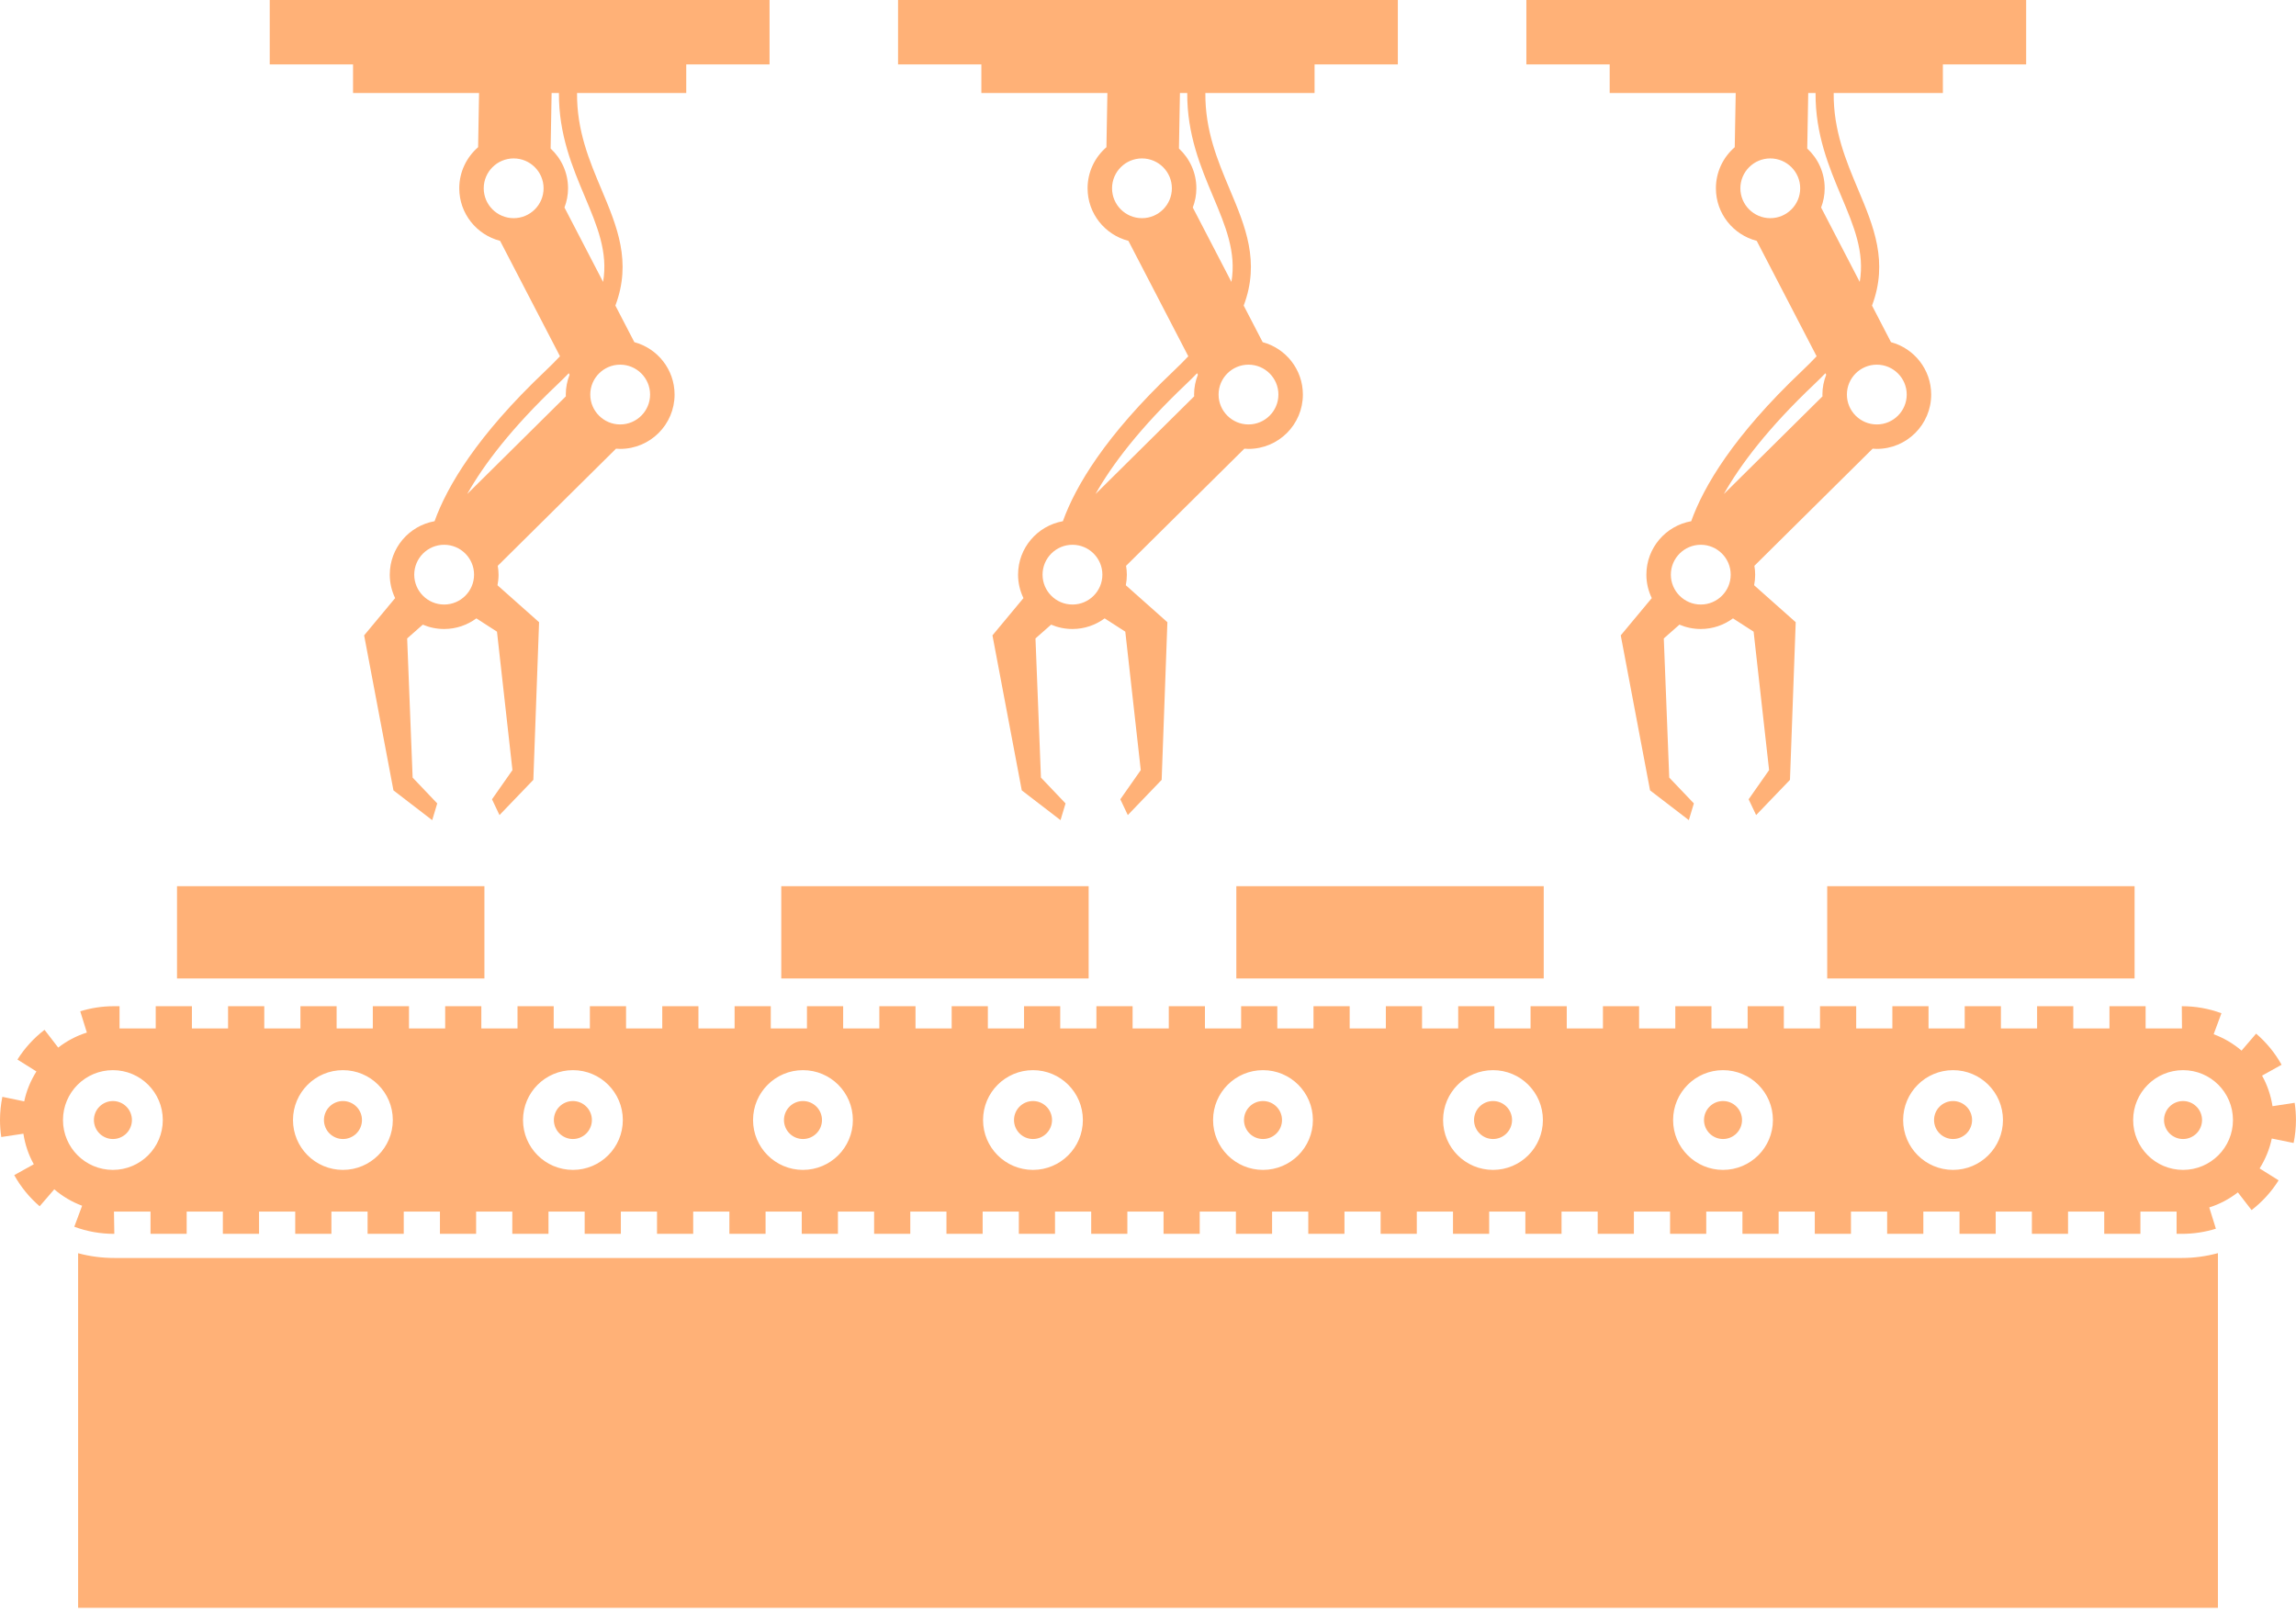 <svg width="319" height="224" viewBox="0 0 319 224" fill="none" xmlns="http://www.w3.org/2000/svg">
<g clip-path="url(#clip0_1454_528)">
<path d="M49.051 12.925H66.56L66.427 20.451C64.828 21.834 63.809 23.876 63.809 26.156C63.809 29.674 66.222 32.62 69.481 33.459L77.803 49.492C77.18 50.154 76.507 50.831 75.769 51.53C66.243 60.555 62.113 67.574 60.377 72.406C56.84 73.037 54.154 76.116 54.154 79.832C54.154 80.999 54.424 82.101 54.899 83.088L50.592 88.266L54.665 109.798L60.049 113.936L60.748 111.61L57.33 108.023L56.57 88.691L58.742 86.775C59.653 87.164 60.654 87.38 61.709 87.38C63.388 87.38 64.932 86.826 66.186 85.904L69.049 87.751L71.198 106.982L68.357 111.037L69.398 113.23L74.101 108.336L74.897 86.437L69.121 81.305C69.214 80.826 69.268 80.336 69.268 79.832C69.268 79.411 69.225 79.004 69.157 78.601L85.589 62.33C85.78 62.345 85.971 62.359 86.165 62.359C90.339 62.359 93.724 58.981 93.724 54.811C93.724 51.325 91.351 48.397 88.135 47.533L85.499 42.451C87.793 36.362 85.726 31.442 83.576 26.336C81.876 22.302 80.13 18.147 80.173 12.925H95.345V8.949H106.919V0H37.477V8.949H49.051V12.925ZM71.368 30.308C69.074 30.308 67.208 28.446 67.208 26.159C67.208 23.869 69.074 22.007 71.368 22.007C73.658 22.007 75.524 23.869 75.524 26.159C75.524 28.446 73.658 30.308 71.368 30.308ZM77.501 53.356C78.041 52.845 78.541 52.344 79.024 51.847L79.136 52.059C78.801 52.913 78.61 53.839 78.61 54.811C78.61 54.894 78.617 54.977 78.621 55.056L64.911 68.632C67.18 64.606 71.019 59.496 77.501 53.356ZM65.865 79.832C65.865 82.119 64 83.981 61.709 83.981C59.419 83.981 57.553 82.119 57.553 79.832C57.553 77.542 59.419 75.68 61.709 75.68C64 75.68 65.865 77.542 65.865 79.832ZM86.165 50.659C88.456 50.659 90.321 52.52 90.321 54.811C90.321 57.101 88.456 58.963 86.165 58.963C83.875 58.963 82.01 57.101 82.01 54.811C82.01 52.52 83.875 50.659 86.165 50.659ZM81.253 27.312C82.975 31.403 84.498 35.029 83.792 39.163L78.426 28.828C78.743 27.996 78.923 27.099 78.923 26.156C78.923 23.973 77.987 22.011 76.503 20.631L76.64 12.925H77.656C77.616 18.669 79.535 23.232 81.253 27.312Z" fill="#FFB177"/>
<path d="M136.348 12.925H153.857L153.724 20.451C152.121 21.834 151.106 23.876 151.106 26.156C151.106 29.674 153.519 32.62 156.778 33.459L165.1 49.495C164.477 50.154 163.804 50.831 163.065 51.53C153.54 60.555 149.41 67.574 147.674 72.406C144.137 73.037 141.447 76.116 141.447 79.832C141.447 80.999 141.721 82.101 142.196 83.088L137.889 88.266L141.962 109.798L147.346 113.932L148.045 111.61L144.627 108.023L143.867 88.691L146.039 86.775C146.95 87.164 147.951 87.38 149.006 87.38C150.684 87.38 152.226 86.826 153.479 85.904L156.345 87.751L158.495 106.982L155.654 111.037L156.695 113.23L161.398 108.336L162.194 86.437L156.418 81.302C156.511 80.826 156.562 80.336 156.562 79.832C156.562 79.411 156.518 79 156.454 78.601L172.886 62.33C173.077 62.345 173.268 62.359 173.462 62.359C177.636 62.359 181.018 58.981 181.018 54.811C181.018 51.325 178.648 48.397 175.432 47.533L172.796 42.451C175.09 36.362 173.019 31.442 170.869 26.336C169.173 22.302 167.426 18.15 167.47 12.925H182.642V8.949H194.212V0H124.773V8.949H136.348V12.925ZM158.661 30.308C156.371 30.308 154.505 28.446 154.505 26.159C154.505 23.869 156.371 22.007 158.661 22.007C160.955 22.007 162.817 23.869 162.817 26.159C162.817 28.446 160.955 30.308 158.661 30.308ZM164.798 53.356C165.338 52.845 165.838 52.344 166.321 51.847L166.429 52.059C166.094 52.913 165.903 53.839 165.903 54.811C165.903 54.894 165.914 54.977 165.918 55.056L152.208 68.632C154.476 64.606 158.315 59.496 164.798 53.356ZM153.162 79.832C153.162 82.119 151.297 83.981 149.006 83.981C146.712 83.981 144.85 82.119 144.85 79.832C144.85 77.542 146.712 75.68 149.006 75.68C151.297 75.68 153.162 77.542 153.162 79.832ZM173.462 50.659C175.753 50.659 177.618 52.52 177.618 54.811C177.618 57.101 175.753 58.963 173.462 58.963C171.172 58.963 169.306 57.101 169.306 54.811C169.306 52.52 171.172 50.659 173.462 50.659ZM168.55 27.312C170.271 31.403 171.795 35.029 171.089 39.163L165.723 28.828C166.04 27.996 166.22 27.099 166.22 26.156C166.22 23.973 165.284 22.011 163.8 20.631L163.937 12.925H164.952C164.913 18.669 166.832 23.232 168.55 27.312Z" fill="#FFB177"/>
<path d="M223.645 12.925H241.154L241.021 20.451C239.418 21.834 238.403 23.876 238.403 26.156C238.403 29.674 240.812 32.62 244.075 33.459L252.397 49.492C251.774 50.154 251.101 50.831 250.362 51.53C240.837 60.555 236.703 67.574 234.971 72.406C231.434 73.037 228.744 76.116 228.744 79.832C228.744 80.999 229.018 82.101 229.493 83.088L225.182 88.266L229.255 109.798L234.643 113.932L235.342 111.61L231.92 108.023L231.164 88.691L233.336 86.775C234.247 87.164 235.248 87.38 236.303 87.38C237.978 87.38 239.523 86.826 240.776 85.904L243.642 87.751L245.792 106.982L242.951 111.037L243.992 113.23L248.695 108.336L249.491 86.437L243.714 81.302C243.808 80.826 243.858 80.336 243.858 79.832C243.858 79.411 243.815 79 243.75 78.601L260.179 62.33C260.37 62.345 260.565 62.359 260.759 62.359C264.933 62.359 268.314 58.981 268.314 54.811C268.314 51.325 265.945 48.397 262.729 47.533L260.093 42.451C262.383 36.362 260.316 31.442 258.166 26.336C256.47 22.302 254.723 18.15 254.767 12.925H269.939V8.949H281.509V0H212.07V8.949H223.645V12.925ZM245.958 30.308C243.668 30.308 241.802 28.446 241.802 26.159C241.802 23.869 243.668 22.007 245.958 22.007C248.248 22.007 250.114 23.869 250.114 26.159C250.114 28.446 248.248 30.308 245.958 30.308ZM252.094 53.356C252.635 52.845 253.135 52.344 253.618 51.847L253.726 52.059C253.391 52.913 253.2 53.839 253.2 54.811C253.2 54.894 253.211 54.977 253.214 55.059L239.505 68.632C241.773 64.606 245.612 59.496 252.094 53.356ZM240.459 79.832C240.459 82.119 238.593 83.981 236.303 83.981C234.009 83.981 232.144 82.119 232.144 79.832C232.144 77.542 234.009 75.68 236.303 75.68C238.593 75.68 240.459 77.542 240.459 79.832ZM260.759 50.659C263.049 50.659 264.915 52.52 264.915 54.811C264.915 57.101 263.049 58.963 260.759 58.963C258.465 58.963 256.603 57.101 256.603 54.811C256.603 52.52 258.465 50.659 260.759 50.659ZM255.843 27.312C257.568 31.403 259.092 35.029 258.386 39.163L253.02 28.828C253.337 27.996 253.517 27.099 253.517 26.156C253.517 23.973 252.581 22.011 251.093 20.631L251.23 12.925H252.249C252.21 18.669 254.126 23.232 255.843 27.312Z" fill="#FFB177"/>
<path d="M18.33 155.595C18.33 155.944 18.262 156.279 18.128 156.603C17.995 156.927 17.804 157.212 17.556 157.46C17.307 157.705 17.023 157.896 16.698 158.029C16.374 158.166 16.04 158.231 15.687 158.231C15.337 158.231 15.002 158.166 14.678 158.029C14.354 157.896 14.07 157.705 13.821 157.46C13.573 157.212 13.382 156.927 13.248 156.603C13.115 156.279 13.047 155.944 13.047 155.595C13.047 155.242 13.115 154.907 13.248 154.583C13.382 154.259 13.573 153.974 13.821 153.73C14.07 153.481 14.354 153.29 14.678 153.157C15.002 153.024 15.337 152.955 15.687 152.955C16.04 152.955 16.374 153.024 16.698 153.157C17.023 153.29 17.307 153.481 17.556 153.73C17.804 153.974 17.995 154.259 18.128 154.583C18.262 154.907 18.33 155.242 18.33 155.595Z" fill="#FFB177"/>
<path d="M305.947 155.595C305.947 155.944 305.879 156.279 305.745 156.603C305.612 156.927 305.421 157.212 305.173 157.46C304.924 157.705 304.64 157.896 304.316 158.029C303.992 158.166 303.657 158.231 303.304 158.231C302.954 158.231 302.62 158.166 302.295 158.029C301.971 157.896 301.683 157.705 301.438 157.46C301.19 157.212 300.999 156.927 300.866 156.603C300.729 156.279 300.664 155.944 300.664 155.595C300.664 155.242 300.729 154.907 300.866 154.583C300.999 154.259 301.19 153.974 301.438 153.73C301.683 153.481 301.971 153.29 302.295 153.157C302.62 153.024 302.954 152.955 303.304 152.955C303.657 152.955 303.992 153.024 304.316 153.157C304.64 153.29 304.924 153.481 305.173 153.73C305.421 153.974 305.612 154.259 305.745 154.583C305.879 154.907 305.947 155.242 305.947 155.595Z" fill="#FFB177"/>
<path d="M50.291 155.595C50.291 155.944 50.226 156.279 50.089 156.603C49.956 156.927 49.765 157.212 49.517 157.46C49.272 157.705 48.984 157.896 48.66 158.029C48.335 158.166 48 158.231 47.651 158.231C47.298 158.231 46.963 158.166 46.639 158.029C46.315 157.896 46.031 157.705 45.782 157.46C45.534 157.212 45.343 156.927 45.209 156.603C45.076 156.279 45.008 155.944 45.008 155.595C45.008 155.242 45.076 154.907 45.209 154.583C45.343 154.259 45.534 153.974 45.782 153.73C46.031 153.481 46.315 153.29 46.639 153.157C46.963 153.024 47.298 152.955 47.651 152.955C48 152.955 48.335 153.024 48.66 153.157C48.984 153.29 49.272 153.481 49.517 153.73C49.765 153.974 49.956 154.259 50.089 154.583C50.226 154.907 50.291 155.242 50.291 155.595Z" fill="#FFB177"/>
<path d="M82.236 155.595C82.236 155.944 82.171 156.279 82.034 156.603C81.901 156.927 81.71 157.212 81.462 157.46C81.217 157.705 80.929 157.896 80.605 158.029C80.284 158.166 79.946 158.231 79.596 158.231C79.243 158.231 78.909 158.166 78.585 158.029C78.26 157.896 77.976 157.705 77.727 157.46C77.479 157.212 77.288 156.927 77.155 156.603C77.022 156.279 76.953 155.944 76.953 155.595C76.953 155.242 77.022 154.907 77.155 154.583C77.288 154.259 77.479 153.974 77.727 153.73C77.976 153.481 78.26 153.29 78.585 153.157C78.909 153.024 79.243 152.955 79.596 152.955C79.946 152.955 80.284 153.024 80.605 153.157C80.929 153.29 81.217 153.481 81.462 153.73C81.71 153.974 81.901 154.259 82.034 154.583C82.171 154.907 82.236 155.242 82.236 155.595Z" fill="#FFB177"/>
<path d="M111.562 158.231C113.02 158.231 114.205 157.05 114.205 155.595C114.205 154.137 113.02 152.955 111.562 152.955C110.103 152.955 108.922 154.137 108.922 155.595C108.922 157.05 110.103 158.231 111.562 158.231Z" fill="#FFB177"/>
<path d="M143.523 158.231C144.981 158.231 146.166 157.05 146.166 155.595C146.166 154.137 144.981 152.955 143.523 152.955C142.064 152.955 140.883 154.137 140.883 155.595C140.883 157.05 142.064 158.231 143.523 158.231Z" fill="#FFB177"/>
<path d="M175.479 158.231C176.938 158.231 178.119 157.05 178.119 155.595C178.119 154.137 176.938 152.955 175.479 152.955C174.017 152.955 172.836 154.137 172.836 155.595C172.836 157.05 174.017 158.231 175.479 158.231Z" fill="#FFB177"/>
<path d="M207.44 158.231C208.899 158.231 210.08 157.05 210.08 155.595C210.08 154.137 208.899 152.955 207.44 152.955C205.982 152.955 204.797 154.137 204.797 155.595C204.797 157.05 205.982 158.231 207.44 158.231Z" fill="#FFB177"/>
<path d="M239.393 158.231C240.852 158.231 242.033 157.05 242.033 155.595C242.033 154.137 240.852 152.955 239.393 152.955C237.935 152.955 236.75 154.137 236.75 155.595C236.75 157.05 237.935 158.231 239.393 158.231Z" fill="#FFB177"/>
<path d="M273.994 155.595C273.994 155.944 273.926 156.279 273.792 156.603C273.659 156.927 273.468 157.212 273.22 157.46C272.971 157.705 272.687 157.896 272.363 158.029C272.038 158.166 271.7 158.231 271.351 158.231C271.001 158.231 270.663 158.166 270.342 158.029C270.018 157.896 269.73 157.705 269.485 157.46C269.237 157.212 269.046 156.927 268.913 156.603C268.776 156.279 268.711 155.944 268.711 155.595C268.711 155.242 268.776 154.907 268.913 154.583C269.046 154.259 269.237 153.974 269.485 153.73C269.73 153.481 270.018 153.29 270.342 153.157C270.663 153.024 271.001 152.955 271.351 152.955C271.7 152.955 272.038 153.024 272.363 153.157C272.687 153.29 272.971 153.481 273.22 153.73C273.468 153.974 273.659 154.259 273.792 154.583C273.926 154.907 273.994 155.242 273.994 155.595Z" fill="#FFB177"/>
<path d="M108.547 123.108H151.254V135.929H108.547V123.108Z" fill="#FFB177"/>
<path d="M171.773 123.108H214.481V135.929H171.773V123.108Z" fill="#FFB177"/>
<path d="M24.594 123.108H67.304V135.929H24.594V123.108Z" fill="#FFB177"/>
<path d="M253.867 123.108H296.574V135.929H253.867V123.108Z" fill="#FFB177"/>
<path d="M15.89 174.757C14.154 174.757 12.472 174.534 10.852 174.098V223.363H308.152V174.087C306.528 174.523 304.86 174.757 303.168 174.757H15.89Z" fill="#FFB177"/>
<path d="M3.252 157.493C3.482 159.009 3.972 160.442 4.696 161.739L1.977 163.248C2.892 164.89 4.08 166.345 5.51 167.573L7.541 165.218C8.675 166.193 9.983 166.971 11.409 167.501L10.321 170.418C12.086 171.073 13.937 171.404 15.827 171.404H15.885L15.835 168.315H20.912V171.404H25.936V168.315H30.963V171.404H35.991V168.315H41.018V171.404H46.045V168.315H51.073V171.404H56.096V168.315H61.124V171.404H66.151V168.315H71.178V171.404H76.206V168.315H81.233V171.404H86.26V168.315H91.284V171.404H96.311V168.315H101.339V171.404H106.366V168.315H111.393V171.404H116.421V168.315H121.448V171.404H126.472V168.315H131.499V171.404H136.526V168.315H141.554V171.404H146.581V168.315H151.608V171.404H156.632V168.315H161.66V171.404H166.687V168.315H171.714V171.404H176.741V168.315H181.769V171.404H186.796V168.315H191.82V171.404H196.847V168.315H201.875V171.404H206.902V168.315H211.929V171.404H216.957V168.315H221.98V171.404H227.008V168.315H232.035V171.404H237.062V168.315H242.09V171.404H247.117V168.315H252.141V171.404H257.168V168.315H262.195V171.404H267.223V168.315H272.25V171.404H277.277V168.315H282.305V171.404H287.328V168.315H292.356V171.404H297.383V168.315H302.41V171.404H303.163C304.765 171.404 306.35 171.163 307.87 170.691L306.948 167.735C308.403 167.281 309.742 166.557 310.924 165.646L312.829 168.106C314.32 166.953 315.584 165.563 316.585 163.971L313.945 162.319C314.737 161.058 315.324 159.661 315.634 158.163L318.67 158.782C318.882 157.738 318.994 156.665 318.994 155.595C318.994 154.792 318.933 153.985 318.814 153.2L315.735 153.672C315.501 152.152 315.007 150.719 314.284 149.426L316.999 147.914C316.081 146.275 314.892 144.82 313.459 143.592L311.435 145.951C310.297 144.979 308.99 144.204 307.56 143.675L308.64 140.758C306.887 140.11 305.043 139.782 303.163 139.782H303.134L303.159 142.872H298.107V139.782H293.083V142.872H288.056V139.782H283.028V142.872H278.001V139.782H272.974V142.872H267.946V139.782H262.919V142.872H257.895V139.782H252.868V142.872H247.841V139.782H242.813V142.872H237.786V139.782H232.762V142.872H227.731V139.782H222.708V142.872H217.68V139.782H212.653V142.872H207.626V139.782H202.598V142.872H197.575V139.782H192.547V142.872H187.52V139.782H182.493V142.872H177.465V139.782H172.438V142.872H167.411V139.782H162.387V142.872H157.36V139.782H152.332V142.872H147.305V139.782H142.278V142.872H137.25V139.782H132.223V142.872H127.199V139.782H122.172V142.872H117.145V139.782H112.117V142.872H107.09V139.782H102.063V142.872H97.039V139.782H92.012V142.872H86.984V139.782H81.957V142.872H76.93V139.782H71.902V142.872H66.875V139.782H61.851V142.872H56.824V139.782H51.797V142.872H46.769V139.782H41.742V142.872H36.718V139.782H31.687V142.872H26.664V139.782H21.636V142.872H16.609V139.782H15.827C14.236 139.782 12.658 140.02 11.149 140.488L12.068 143.444C10.609 143.898 9.27 144.615 8.088 145.53L6.187 143.063C4.692 144.212 3.428 145.598 2.424 147.19L5.06 148.846C4.267 150.107 3.677 151.504 3.364 153.002L0.328 152.372C0.112 153.427 0 154.511 0 155.595C0 156.384 0.058 157.18 0.176 157.954L3.252 157.493ZM303.307 148.666C307.139 148.666 310.243 151.767 310.243 155.595C310.243 159.42 307.139 162.52 303.307 162.52C299.479 162.52 296.375 159.42 296.375 155.595C296.375 151.767 299.479 148.666 303.307 148.666ZM271.35 148.666C275.181 148.666 278.286 151.767 278.286 155.595C278.286 159.42 275.181 162.52 271.35 162.52C267.521 162.52 264.417 159.42 264.417 155.595C264.417 151.767 267.521 148.666 271.35 148.666ZM239.392 148.666C243.22 148.666 246.325 151.767 246.325 155.595C246.325 159.42 243.22 162.52 239.392 162.52C235.564 162.52 232.456 159.42 232.456 155.595C232.456 151.767 235.564 148.666 239.392 148.666ZM207.435 148.666C211.263 148.666 214.367 151.767 214.367 155.595C214.367 159.42 211.263 162.52 207.435 162.52C203.603 162.52 200.499 159.42 200.499 155.595C200.499 151.767 203.603 148.666 207.435 148.666ZM175.477 148.666C179.306 148.666 182.41 151.767 182.41 155.595C182.41 159.42 179.306 162.52 175.477 162.52C171.646 162.52 168.541 159.42 168.541 155.595C168.541 151.767 171.646 148.666 175.477 148.666ZM143.516 148.666C147.348 148.666 150.452 151.767 150.452 155.595C150.452 159.42 147.348 162.52 143.516 162.52C139.688 162.52 136.584 159.42 136.584 155.595C136.584 151.767 139.688 148.666 143.516 148.666ZM111.559 148.666C115.391 148.666 118.495 151.767 118.495 155.595C118.495 159.42 115.391 162.52 111.559 162.52C107.731 162.52 104.627 159.42 104.627 155.595C104.627 151.767 107.731 148.666 111.559 148.666ZM79.602 148.666C83.43 148.666 86.534 151.767 86.534 155.595C86.534 159.42 83.43 162.52 79.602 162.52C75.77 162.52 72.666 159.42 72.666 155.595C72.666 151.767 75.77 148.666 79.602 148.666ZM47.644 148.666C51.472 148.666 54.577 151.767 54.577 155.595C54.577 159.42 51.472 162.52 47.644 162.52C43.813 162.52 40.708 159.42 40.708 155.595C40.708 151.767 43.813 148.666 47.644 148.666ZM15.683 148.666C19.515 148.666 22.619 151.767 22.619 155.595C22.619 159.42 19.515 162.52 15.683 162.52C11.855 162.52 8.751 159.42 8.751 155.595C8.751 151.767 11.855 148.666 15.683 148.666Z" fill="#FFB177"/>
</g>
<defs>
<clipPath id="clip0_1454_528">
<rect width="318.99" height="223.36" fill="white"/>
</clipPath>
</defs>
</svg>

